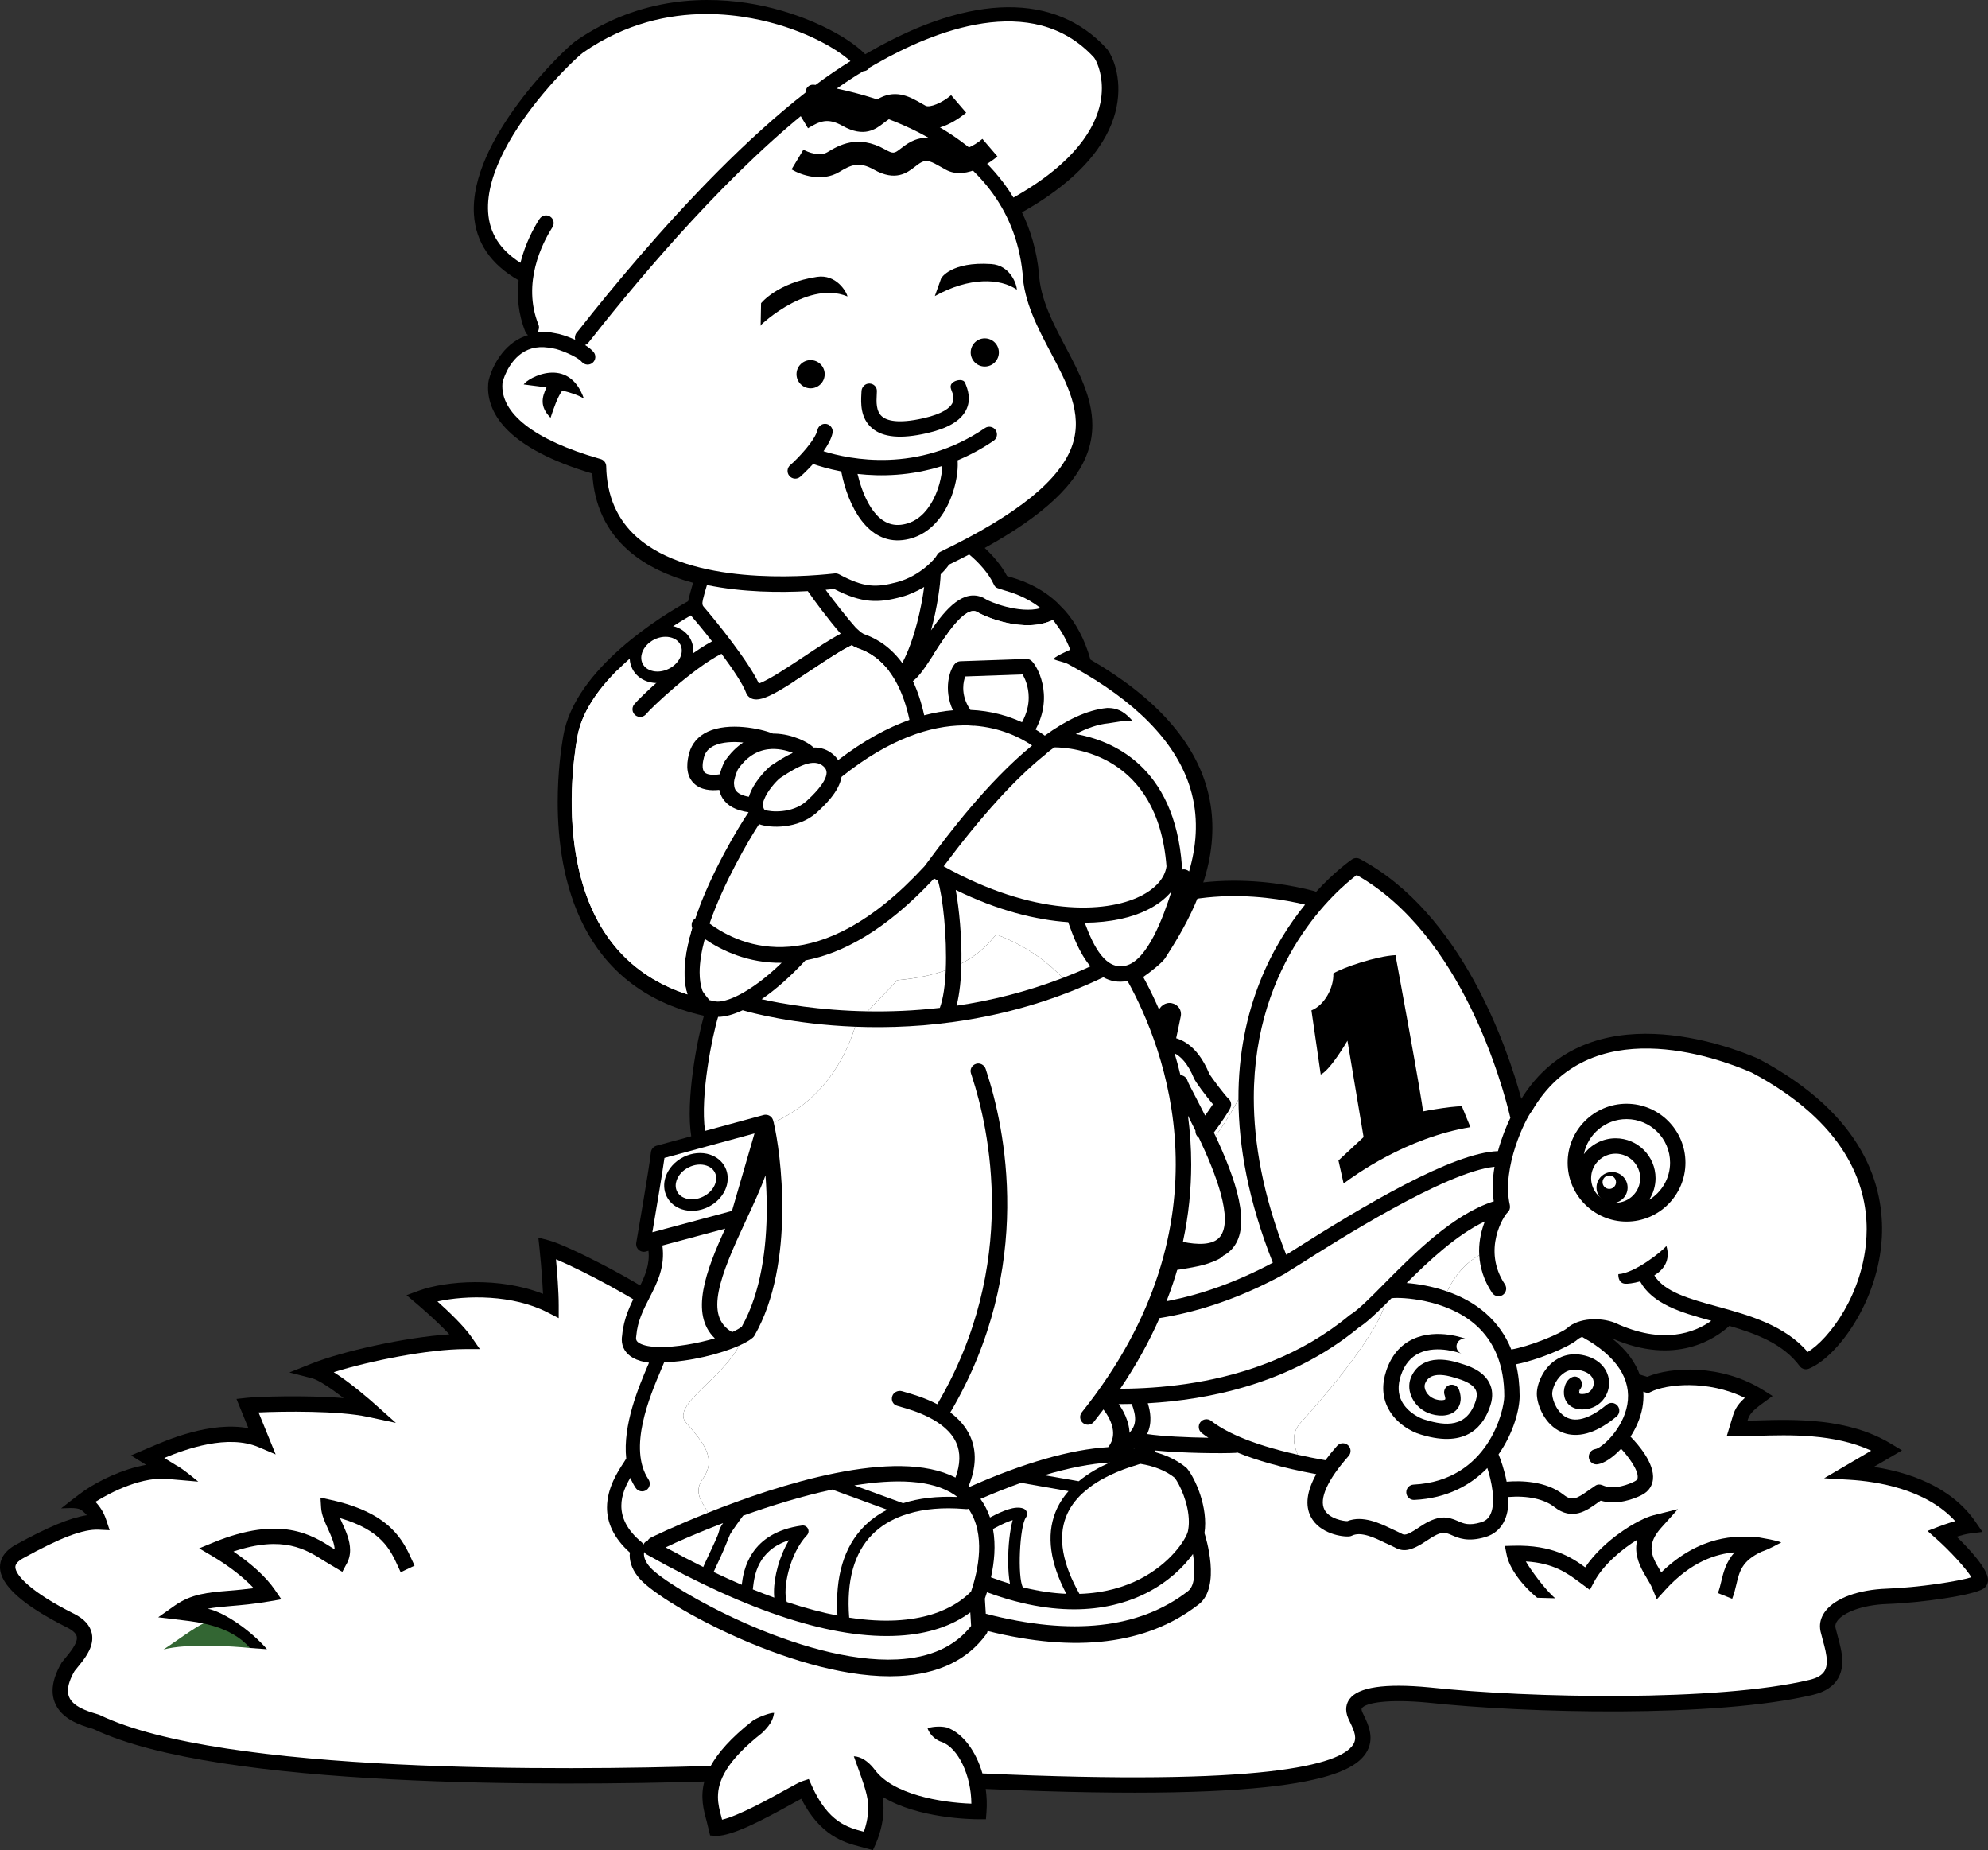 <?xml version="1.0" encoding="UTF-8" standalone="no"?>
<!-- Created with Inkscape (http://www.inkscape.org/) -->
<svg xmlns:inkscape="http://www.inkscape.org/namespaces/inkscape" xmlns:rdf="http://www.w3.org/1999/02/22-rdf-syntax-ns#" xmlns="http://www.w3.org/2000/svg" xmlns:cc="http://creativecommons.org/ns#" xmlns:dc="http://purl.org/dc/elements/1.1/" xmlns:sodipodi="http://sodipodi.sourceforge.net/DTD/sodipodi-0.dtd" xmlns:svg="http://www.w3.org/2000/svg" xmlns:ns1="http://sozi.baierouge.fr" xmlns:xlink="http://www.w3.org/1999/xlink" id="svg2" sodipodi:docname="FunDraw_dot_com_Boy_and_Turtle_outline.svg" xml:space="preserve" inkscape:export-filename="C:\joanna\Gfx\drawings_vector\admin\thumbs\FunDraw_dot_com_Boy_and_Turtle.png" sodipodi:version="0.32" inkscape:export-xdpi="37.401787" version="1.0" inkscape:output_extension="org.inkscape.output.svg.inkscape" inkscape:export-ydpi="37.401787" inkscape:version="0.46dev+devel" viewBox="0 0 517.355 481.389"><rect x="0" y="0" width="517.355" height="481.389" fill="#333333" stroke="none"/><sodipodi:namedview id="base" bordercolor="#666666" inkscape:pageshadow="2" guidetolerance="10.0" pagecolor="#ffffff" gridtolerance="10.0" inkscape:zoom="0.89740313" objecttolerance="10.0" borderopacity="1.0" inkscape:current-layer="svg2" inkscape:cx="249.48906" inkscape:cy="249.92589" inkscape:window-y="-4" inkscape:window-x="-4" inkscape:window-height="744" showgrid="false" inkscape:pageopacity="0.0" inkscape:window-width="1280"/>
		<path id="path9" d="m509.2 399.83c1.2-0.37 2.48-0.71 3.44-0.83l3.28-0.41-1.88-2.72c-6.48-9.32-17.71-12.87-26.4-14.2 2.2-1.29 7.33-4.3 7.33-4.3l-2.88-1.73c-11.16-6.76-24.95-6.36-35.02-6.06 0 0-1.16 0.02-2.3 0.04 0.5-1.59 1.05-2.4 4.14-4.66l2.38-1.74-2.5-1.57c-10.8-6.75-23.93-6.06-30.14-3.42-1.06-0.33-12.5-3.89-16.68-5.19 0.03-0.04 0.08-0.09 0.11-0.13 1.18-1.46 2.2-2.73 5.95-4.81l5.32-2.96-6.04-0.78c-8.78-1.12-22.94-2.53-30.19-1.17 1.06-3.45 4.2-7.26 7.28-10.02 0.74-0.64 2.82-3.88 2.76-5.04-0.52 0.23-3.03 0.14-5.3 1.95-6.4 4.8-18.74 7.6-27.74 9.65-4.09 0.93-6.81 1.57-8.62 2.2-3.22-7.4-12.28-10.17-16.88-11.53l-6.66-2 3.48 4.79c1.64 2.25 2.26 4.32 2.26 6.23 0 2.16-0.82 4.08-1.88 5.78-7.44-7.68-19.8-15.83-26.37-17.15l-1.88-0.37-0.45 1.86c-1.92 7.85-4.77 13.05-8.48 15.55-5.01-17.02-11.58-21.39-15.99-24.31l-3.3-2.2-0.85 2.47c-3.46 10.38-10.81 19.07-14.68 22.49-0.06-1.48-0.1-3.19-0.1-5.04 0-8.21 0.76-18.86 3.28-20.94 0.14-0.13 3.32-3.18 5.46-3.88-0.78-0.19-4.67-0.23-7.36 0.44-9.31 3.09-25.62 15.42-31.7 22.59-5.32-10.79-11.02-13.79-18.29-16.56-0.53-0.2-5.67-1.42-5.98-1.45 0.3 0.23 3.06 2.73 3.83 4.71 0.4 0.71 0.65 1.56 0.65 2.91 0 2.88-0.81 7.01-1.23 9.17-0.02 0.07-0.03 0.13-0.04 0.21-12.98-15.44-28.05-19.68-34.61-19.68h-2.62l0.69 2.52c0.95 3.46 1.32 6.33 1.32 8.72 0 6.57-2.82 9.55-4.53 11.12-7.47-5.5-24.92-14.36-29.68-15.63l-2.81-0.75 0.31 2.9c0.01 0.07 0.68 6.44 0.91 11.75-11.32-4.49-25.3-3.38-32.28-0.85l-3.25 1.19 2.65 2.23c0.06 0.05 4.98 4.21 8.49 7.96-11.65 0.78-27.914 4.44-35.944 7.65l-5.664 2.26 5.905 1.53c1.764 0.46 5.061 2.72 8.199 5.15-9.868-0.82-22.523-0.38-25.253-0.07l-2.629 0.29s2.073 5.09 3.104 7.61c-9.91-1.83-21.146 3.04-25.739 5.03l-4.818 2.05 3.275 2.05s0.536 0.33 0.66 0.41c-6.269 1.09-12.423 4.24-15.862 6.56-1.552 1.04-6.252 4.76-6.252 4.76 0.828 0.03 4.118-0.42 5.307 0.47 0.492 0.42 1.004 0.82 1.371 1.31-4.418 0.69-10.096 3.06-18.494 7.69-3.367 1.86-4.096 4.15-4.096 5.79 0 0.04 0.001 0.08 0.001 0.11 0.094 4.62 5.98 9.88 17.498 15.64 1.016 0.51 2.271 1.33 2.486 2.34 0.025 0.12 0.037 0.25 0.037 0.38 0 1.56-1.779 3.71-2.986 5.17l-0.984 1.21-0.052 0.1c-1.538 2.64-2.31 5.06-2.31 7.24 0 1.07 0.187 2.08 0.559 3.03 1.728 4.4 6.731 5.92 9.42 6.73 0 0 0.648 0.21 0.72 0.23 32.517 15.51 120.78 14.75 158.91 13.62-1.09 4.08-0.2 7.4 0.57 10.21l0.93 3.83 1.59 0.12c4.29 0 12.15-4.16 19.83-8.41 0.78-0.43 1.6-0.89 2.3-1.26 4.94 9.66 11.13 11.38 15.33 12.47l3.31 0.91 0.74-1.6c1.52-3.58 2.03-6.72 2.03-9.4 0-1.02-0.08-1.97-0.2-2.86 9.16 5.61 23.12 5.82 25 5.82h1.85l0.14-1.85c0.16-2.04 0.08-4.07-0.2-6.04 80.73 3.6 95.16-3.56 98.94-9.3 2.44-3.7 0.6-7.5-0.5-9.77l-0.41-0.87c-0.35-0.77-0.18-1-0.12-1.09 0.99-1.38 6.77-2.41 17.11-1.43 25.46 2.76 74.98 4.02 100.32-2.04 3.06-0.74 5.23-2.15 6.44-4.2 0.83-1.41 1.13-2.94 1.13-4.49 0-2.25-0.64-4.54-1.19-6.55l-0.55-2.13c-0.03-0.13-0.06-0.29-0.06-0.46 0-0.41 0.13-0.92 0.61-1.54 1.51-1.94 6.08-4 12.89-4.25 8.87-0.31 22.44-2.26 25.04-4 0.7-0.46 1.12-1.2 1.18-2.06 0.01-0.06 0.01-0.12 0.01-0.17 0-2.91-4.99-8.2-8.16-11.28z"/><path id="path11" style="fill:#ffffff" d="m241.39 449.68c0.67 2 2.53 3.22 3.67 3.55 4.32 1.53 7.69 8.75 7.73 16.06-7.88-0.28-20.34-2.35-25.12-8.8-2.56-3.36-4.78-3.48-5.47-3.53l0.32 0.89c2.6 7.17 3.42 9.5 3.42 12.54 0 1.81-0.32 3.87-1.12 6.21-4.16-1.08-9.32-2.44-13.6-12.06l-0.74-1.66-1.72 0.57c-0.69 0.23-1.87 0.88-4.48 2.32-4.09 2.27-12.07 6.68-16.37 7.69-0.08-0.32-0.19-0.78-0.19-0.78-0.42-1.56-0.88-3.24-0.88-5.15 0-4.13 2.15-9.31 11.45-16.61 2.84-2.69 2.93-4.19 3.17-5.25-0.96-0.11-4.43 1.2-5.64 2.1-5.65 4.44-8.98 8.3-10.86 11.69l-0.33 0.02c-37.06 1.14-126.71 2.16-158.7-13.27l-0.134-0.06-0.967-0.3c-2.041-0.62-5.839-1.77-6.858-4.37-0.188-0.48-0.282-1.01-0.282-1.59 0-1.42 0.584-3.14 1.723-5.11 0.162-0.2 0.703-0.87 0.703-0.87 1.681-2.03 3.908-4.72 3.908-7.71 0-0.4-0.039-0.8-0.125-1.21-0.437-2.07-1.988-3.79-4.611-5.1-11.216-5.61-15.245-10.04-15.287-12.14v-0.03c0-0.77 0.683-1.55 2.027-2.29 9.748-5.38 15.613-7.59 19.612-7.42l2.904 0.13-0.919-2.76c-0.599-1.8-1.537-3.31-2.786-4.62 3.953-2.48 12.478-6.9 19.58-5.88 0.135 0.02 6.839 0.58 7.171 0.62 0 0-4.315-3.62-5.818-4.29 0 0-1.517-0.94-3.028-1.87 5.823-2.41 16.565-6.2 24.537-2.82l4.462 1.9s-3.381-8.3-4.45-10.92c6.311-0.3 20.824-0.48 28.35 1.14l7.388 1.58-5.636-5.03c-0.768-0.69-5.947-5.26-10.539-8.17 9.575-3 24.845-6 34.205-6h3.82l-2.17-3.14c-2.01-2.9-6.09-6.77-8.87-9.26 7.52-1.66 19.64-1.8 28.64 2.84l2.92 1.5v-3.28c0-3.69-0.41-8.77-0.71-12.03 7.02 2.93 21.79 10.76 26.76 14.9l1.36 1.13 1.48-1.41 0.6-0.57c1.91-1.72 6.23-5.59 6.23-14.43 0-2.06-0.24-4.4-0.8-7.04 8 1.14 21.31 7.29 31.79 21.63l3.48-1.92 0.07 0.29v-0.09c0-0.6 0.36-2.42 0.64-3.88 0.72-3.63 1.3-6.99 1.3-9.77 0-0.36-0.03-0.69-0.05-1.03 4.76 2.2 9.31 5.74 13.67 16l1.9 4.47 1.8-4.51c1.45-3.62 16.15-15.78 26.54-21.3-1.38 4.86-1.75 11.54-1.75 17.08 0 5.56 0.35 9.93 0.36 10.04l0.2 1.78h1.79c3.33 0 14.22-11.43 19.33-24.26 4.08 2.76 9.73 7.48 14.07 23.77l0.58 2.18 2.17-0.87c5.52-2.2 9.62-8.05 12.23-17.32 6.66 2.28 18.25 10.4 24.11 17.14l1.6 1.84 1.49-1.92c2.7-3.48 4.05-6.9 4.05-10.26 0-1.33-0.24-2.65-0.67-3.96 4.61 1.61 10.18 4.36 11.42 9.77l0.77 3.31s2.42-2.18 2.54-2.29c0.83-0.61 5.31-1.62 9.26-2.52 6.08-1.38 13.61-3.11 20.1-5.61-1.38 2.32-2.4 4.87-2.4 7.45 0 0.23 0.01 0.46 0.02 0.69l0.24 3.42 2.86-1.9c1.82-1.2 10.57-1.6 25.64 0.04-1.12 0.97-1.82 1.84-2.51 2.68-0.57 0.71-1.11 1.38-1.94 2.16l-2.5 2.34 24.38 7.6 0.72-0.36c3.98-1.99 14.73-3.22 24.46 1.57-2.26 2.02-2.76 3.39-3.4 5.63l-1.32 4.35 2.7-0.01 5.13-0.1c8.63-0.26 20.14-0.59 29.77 3.86-2.86 1.67-12.25 7.18-12.25 7.18l6.57 0.39c7.26 0.43 19.94 2.44 27.54 10.76-2.11 0.61-4.02 1.33-4.14 1.38l-3.07 1.18 2.45 2.18c3.37 3 7.72 7.71 8.97 9.87-3.3 1.04-13.65 2.67-22.04 2.97-7.34 0.27-13.29 2.43-15.91 5.79-0.96 1.23-1.45 2.59-1.45 3.99 0 0.43 0.05 0.87 0.14 1.31l0.61 2.36c0.48 1.73 1.03 3.73 1.03 5.47 0 0.92-0.15 1.77-0.56 2.46-0.65 1.1-1.93 1.87-3.92 2.34-23.8 5.7-72.78 4.8-98.99 1.96-11.53-1.1-18.51-0.06-20.76 3.08-0.72 0.99-1.34 2.69-0.28 5.06l0.46 0.97c1.14 2.35 1.86 4.15 0.76 5.82-3.47 5.26-23.06 10.8-96.45 7.46-1.68-5.8-5.09-10.48-9.27-11.96-1.92-0.47-4.26-0.11-5.01 0.22z"/><path id="path13" style="fill:#336633" d="m65.04 428.78c-4.146-0.43-16.312-1.27-22.479 0.4 4.333-2.83 10-7.33 12.833-7.67 0 0 9.5 4.01 10 5.67 0.501 1.66-0.354 1.6-0.354 1.6z"/><path id="path15" d="m83.564 392.31c0.114 1.82 0.938 3.63 1.81 5.54 0.969 2.13 1.666 3.83 1.715 5.27-0.132-0.08-0.456-0.28-0.456-0.28-5.419-3.46-13.606-8.68-31.081-1.51l-3.721 1.53 3.462 2.04c4.308 2.55 8.106 5.52 10.74 8.33-2.399 0.31-4.545 0.5-6.491 0.66-5.455 0.45-9.764 0.81-14.138 3.91l-4.228 2.99 6.352 0.77c4.082 0.48 12.576 1.46 17.512 7.22l4.438 0.32c-3.932-4.59-10.807-9.53-15.407-10.54 1.72-0.31 3.58-0.5 5.803-0.68 2.916-0.25 6.222-0.52 10.28-1.23l3.072-0.53-1.768-2.57c-2.221-3.23-6.049-6.71-10.703-9.87 12.934-4.31 18.885-0.56 23.727 2.53l4.605 2.76 0.93-1.75c0.788-1.28 1.092-2.6 1.092-3.91 0-2.51-1.125-4.99-2.095-7.11-0.187-0.41-0.368-0.82-0.538-1.21 10.783 3.13 13.114 8.2 15.164 12.72l0.63 1.37 3.61-1.72-0.6-1.31c-2.38-5.23-5.62-12.39-21.293-15.82l-2.588-0.57 0.165 2.65z"/><path id="path17" style="fill:#ffffff" d="m400.78 415.58c-0.74 0.14-12.08-0.43-16.41-2.59 3.43-2.06 4.72-3.35 10.61-4.45l5.8 6.9"/><path id="path19" d="m458.41 403.74c-5.1 2.38-5.74 5.11-6.56 8.57-0.28 1.19-0.57 2.42-1.07 3.67l-3.72-1.48c0.39-0.97 0.64-2.01 0.9-3.11 0.55-2.32 1.21-5.01 3.44-7.49-4.64 0.38-11.23 2.28-18.11 9.87l-2.12 2.35-1.21-2.93c-0.31-0.76-0.82-1.62-1.37-2.53-1.22-2.04-2.79-4.68-2.79-7.84 0-0.71 0.11-1.45 0.3-2.22-4.08 2.51-8.89 6.55-11.27 11.02l-1.09 2.06-2.7-2.01c-3.17-2.36-6.76-4.98-13.96-5.41 1.07 1.9 5.01 7.42 7.65 9.59l-4.69-0.13c-4.15-3.42-7.27-7.79-7.94-11.15l-0.47-2.33 2.39-0.06c9.84-0.23 14.89 2.96 18.51 5.62 4.82-7.17 13.82-12.56 17.8-13.56l6.33-1.58-4.36 4.86c-1.83 2.04-2.5 3.76-2.5 5.35 0 2.01 1.07 3.8 2.23 5.74 0.1 0.17 0.19 0.34 0.29 0.51 10.24-9.94 20.04-9.45 23.87-9.22l1.15 0.04c1.72 0.34 5.06 0.82 6.22 1.41-1.16 0.5-2.48 1.45-5.15 2.39z"/>
		<path id="path24" d="m457.66 275.5c-0.05-0.03-0.1-0.05-0.15-0.07-7.31-3.18-44.23-17.42-61.6 10.47-3.65-13.36-15.47-48.26-42-62.4-0.66-0.35-1.45-0.31-2.07 0.11-0.55 0.38-4.51 3.15-9.35 8.45-0.16-0.1-0.33-0.18-0.52-0.23-10.46-2.73-37.11-7.25-58.73 9.56-16.8 13.06-26.12 35.64-27.76 67.2-7.88 1.06-18.89-2.27-29.55-5.5-16.03-4.85-32.6-9.87-37.32 1.93-0.03 0.08-0.07 0.21-0.09 0.3l-0.14 0.51c-2.63 10-0.34 19.69 6.69 28.76-7.15 2.03-12.58 6.45-14.01 8.26-1.61 1.35-2.11 2.59-2.11 3.58 0 0.4 0.07 0.75 0.18 1.05 1.17 3.34 8.03 4.04 13.59 4.04 7.64 0.4 23.15 5.64 36.85 10.27 10.62 3.59 19.15 6.47 23.31 6.92 1.92 3.45 4.65 6.19 6.17 7.72-0.56 2.77-0.62 5.85 0.87 8.02 1.11 1.61 3.45 3.27 8.3 2 4.15-1.08 6.11 0.07 7.54 0.91 0 0 0.8 0.44 0.81 0.44 2.05 1.21 6.29 0.28 8.43-0.31 1.89 1.28 5.29 2.38 8.31 2.27 3.39-0.13 6.03-1.77 7.45-4.6 1.52-3.04 0.94-5.69-0.22-7.77 7.09 0.72 17.84 0.81 21.04 0.62 0.16-0.01 0.3-0.04 0.44-0.08 4.84 1.97 11.47 3.96 20.52 5.63-2.46 4.4-2.95 8.11-1.42 11.08 2.3 4.44 8.27 5.31 10.07 5.11 0.23-0.02 0.46-0.09 0.67-0.2 2.35-1.17 6.16 0.69 8.44 1.81l1.71 0.78 0.72 0.36c2.29 1.29 4.2 1.34 8.86-1.83 3.54-2.41 4.48-2 6.19-1.25 1.77 0.78 4.2 1.85 8.75 0.51 2.35-0.69 4.11-2.24 5.09-4.49 0.78-1.79 1.01-3.86 0.94-5.94 4.97-0.4 9.31 0.54 11.92 2.59 4.66 3.66 8.42 0.97 11.16-1 0 0 0.47-0.32 0.92-0.64 4.28 1.28 8.73-0.49 10.55-1.39 2.24-1.08 2.9-2.83 3.05-4.11 0.48-4.23-3.93-9.22-5.84-11.16 1.45-2.23 2.61-4.84 3.11-7.61 0.87-4.9-0.03-11.64-7.92-17.96 16.58 7.28 26.99 0.03 30.54-3.24 7.14 2.08 14.03 4.7 18.31 10.48 0.54 0.73 1.52 1 2.36 0.66 7.37-3.01 18.16-17.48 19.01-34.21 0.66-13.06-4.37-31.7-32.07-46.41z"/><path id="path26" style="fill:#ffffff" d="m353.07 227.67c27.5 15.52 38.09 55.16 39.95 63.05 0.01 0.04 0.03 0.08 0.04 0.12-1.1 2.29-2.32 5.31-3.23 8.67-11.83 0.4-34.83 14.08-53.77 26.12l-1.34 0.84c-6.07-15.51-8.43-29.09-8.43-40.81 0-35.71 21.75-54.2 26.78-57.99z"/><path id="path28" style="fill:#336633" d="m192.82 347.52c-3.97 0-8.1-0.57-9.57-1.26 0.12-0.13 0.23-0.24 0.47-0.44 0.15-0.11 0.34-0.34 0.44-0.5 0.67-0.96 6.32-5.79 13.81-7.32 5.25 5.7 12.41 11.12 21.45 16.18-10.44-3.4-20.53-6.34-26.6-6.66z"/><path id="path30" style="fill:#336633" d="m230.85 358c-2.21-0.75-4.46-1.51-6.73-2.26 5.36 1.41 15.43 3.8 26.61 5.81 0.03 0.95 0.16 1.89 0.38 2.79-4.42-0.99-12.15-3.6-20.26-6.34z"/><path id="path32" style="fill:#ffffff" d="m221.78 350.92c-14.46-8.04-30.44-20.66-30.44-37.18 0-2.22 0.29-4.52 0.91-6.89 0 0 0.06-0.22 0.11-0.41 3.41-8.29 17.5-4.03 32.41 0.48 10.77 3.26 21.87 6.61 30.54 5.7-0.06 2.1-0.1 4.24-0.1 6.43v0.67c-0.97 1.8-2.45 5.93-2.45 9.72 0 0.78 0.06 1.56 0.21 2.28 0.43 2.2 1.57 3.86 3.28 4.8 5.72 3.14 36.37 17.69 77.92-5 0.05-0.02 4.03-2.52 4.03-2.52 9.64-6.12 37.96-24.12 50.73-25.42-0.3 1.81-0.49 3.66-0.49 5.5 0 1.18 0.12 2.34 0.29 3.49-10.57 3.34-20.81 13.66-28.39 21.31-3.67 3.72-6.85 6.92-8.91 8.17-0.09 0.05-0.17 0.11-0.24 0.17-25.21 20.9-58.31 19.38-69.19 18.89l-2.23-0.1c-22.49-0.74-54.42-8.87-57.99-10.09z"/><path id="path34" style="fill:#ffffff" d="m423.49 365.48c-1.14 6.4-6.67 11.3-8.33 11.56-1.1 0.17-1.84 1.2-1.67 2.29s1.2 1.83 2.29 1.66c1.7-0.27 3.98-1.77 6.09-4.04 1.7 1.8 4.55 5.51 4.31 7.54-0.03 0.29-0.13 0.64-0.83 0.97-1.18 0.59-5.19 2.37-8.32 0.98-0.64-0.28-1.31-0.26-1.88 0.13l-1.84 1.27c-3.01 2.15-4.25 2.76-6.36 1.1-4.67-3.67-11.29-3.72-14.86-3.42-0.61-3.22-1.65-5.99-2.11-7.11 3.96-5.63 5.49-11.83 5.49-15.15 0-2.96-0.32-5.73-0.94-8.29 5.42-1.03 13.74-4.44 16.02-6.46 0.31-0.27 0.72-0.49 1.19-0.68 0.08 0.07 0.16 0.13 0.26 0.18 8.68 4.84 12.66 10.88 11.49 17.47z"/><g id="g36" style="fill:#ffffff">
					<path id="path38" style="fill:#ffffff" d="m277.39 303.74c3.18 8.97 16.93-0.82 22.16-4.44 9.09 10.73 18.4-5.45 22.74-13.23-0.11-23.9 9.15-40.62 17.34-50.7-10.66-2.57-34.56-5.88-53.93 9.18-16.03 12.46-24.85 34.41-26.28 65.31 0.07 0.33 0.05 0.65-0.04 0.95-0.06 1.37-0.09 2.77-0.12 4.18 7.38 4.26 16.15-7.91 18.13-11.25z"/>
					<path id="path40" style="fill:#ffffff" d="m259.13 320.78c4.22 3.7 16.44 8.7 53.09 4.83 2.32-0.08 10.96 0.03 2.31 3.09-8.09 2.87-43.97 5.39-56.98 3.78 0.21 0.27 0.44 0.43 0.63 0.53 5.36 2.95 33.88 16.44 73.06-4.47-6.38-16.1-8.89-30.22-8.94-42.47-4.35 7.78-13.66 23.96-22.75 13.23-5.23 3.61-18.98 13.4-22.16 4.43-1.98 3.35-10.75 15.52-18.13 11.26-0.03 1.73-0.05 3.48-0.04 5.26 0 0.17-0.04 0.35-0.09 0.53z"/>
				</g><g id="g42" style="fill:#ffffff">
					<path id="path44" style="fill:#ffffff" d="m264.93 371.48c-0.03 0.33-0.13 0.65-0.33 0.94-0.82 1.2-2.89 7.62-1.37 9.77 0.7 1 2.55 0.76 3.98 0.39 5.75-1.5 8.89 0.34 10.57 1.32l0.58 0.33c0.02 0.01 0.1 0.07 0.17 0.12 0.62 0.18 3.22 0 6.33-0.99 0.81-0.26 1.81 0.2 2.32 0.88l-0.16-0.22c0.66 0.61 4.21 2.16 7.07 1.64 1.44-0.26 2.45-1.01 3.09-2.29 1.27-2.54-0.23-4.64-2.04-6.43-0.11 0.08-0.2 0.16-0.31 0.24-0.92 0.61-2.17 0.36-2.78-0.56-0.37-0.56-0.42-1.25-0.19-1.84-8.94-4.25-21.87-3.84-26.93-3.3z"/>
					<path id="path46" style="fill:#ffffff" d="m368.06 390.26c-1.1 0.06-2.04-0.79-2.09-1.9-0.06-1.1 0.79-2.04 1.9-2.09 19.49-0.97 23.6-19.41 23.6-23.01 0-7.92-2.49-14.14-7.41-18.5-7.77-6.9-19.72-7.24-21.6-7.01-0.11 0.01-0.21 0.01-0.32 0.01-0.61 0.61-1.2 1.19-1.77 1.76-2.69 9.1-18.62 27.15-21.83 30.57-2.55 2.73-1.94 5.79-0.81 8.41 2.21 0.5 4.58 0.98 7.19 1.43 0.89-1.21 1.9-2.45 3.05-3.74 0.74-0.83 2-0.9 2.83-0.17 0.82 0.73 0.9 2 0.16 2.82-5.49 6.19-7.73 11.14-6.29 13.95 1.22 2.38 4.99 3.01 5.96 2.99 3.99-1.6 8.61 0.61 11.43 1.98l1.36 0.63 1.28 0.62c0.7 0.4 1.21 0.69 4.64-1.65 4.98-3.39 7.4-2.77 10.06-1.6 1.53 0.68 2.85 1.26 6 0.33 1.23-0.35 2.04-1.07 2.55-2.25 1.38-3.17 0.16-8.64-0.89-11.88-4.27 4.41-10.42 7.88-19 8.3z"/>
					<path id="path48" style="fill:#ffffff" d="m292.61 373.85c3.71-2.47 3.01-5.51 1.97-8.42l-0.04-0.14c-5.41 0.14-9.83-0.05-12.72-0.19 0 0-2.16-0.09-2.17-0.09-7.68-0.25-16.45-1.35-24.86-2.76 0.47 3.87 3.34 7.43 5.59 9.81 0.39-0.96 0.76-1.68 0.96-1.96 0.64-0.89 1.86-1.09 2.76-0.46 0.61 0.43 0.9 1.14 0.83 1.84 5.06-0.54 17.99-0.95 26.93 3.3 0.14-0.37 0.4-0.7 0.75-0.93z"/>
					<path id="path50" style="fill:#ffffff" d="m338.54 370.09c3.22-3.42 19.14-21.47 21.83-30.57-2.64 2.63-4.87 4.69-6.71 5.85-17.93 14.82-39.46 18.85-54.96 19.74 0.62 1.94 1.27 5.01-0.18 8.01 3.89 0.6 10.61 0.89 15.96 0.97-0.66-0.43-1.24-0.85-1.75-1.25-0.87-0.68-1.02-1.94-0.34-2.81s1.94-1.02 2.81-0.34c3.24 2.54 9.72 5.96 22.53 8.81-1.13-2.62-1.74-5.68 0.81-8.41z"/>
				</g><g id="g52" style="fill:#ffffff">
					<path id="path54" style="fill:#ffffff" d="m455.84 279.06c-9.72-4.21-42.2-15.77-57.14 9.96-0.06 0.09-0.13 0.19-0.2 0.27-1.29 1.57-7.84 14.35-5.58 24.28v0.05c0.03 0.14 0.04 0.29 0.04 0.43 0 0.05-0.01 0.1-0.01 0.14-0.01 0.13-0.03 0.25-0.07 0.37-0.01 0.04-0.02 0.08-0.03 0.11-0.05 0.15-0.12 0.29-0.21 0.43-0.02 0.02-0.04 0.05-0.06 0.08-0.08 0.11-0.16 0.2-0.26 0.3-0.02 0.01-0.03 0.04-0.05 0.05-0.85 0.73-6.64 9.63-0.64 18.63 0.61 0.91 0.37 2.16-0.55 2.77s-2.16 0.36-2.78-0.56c-2.22-3.33-3.16-6.69-3.34-9.79-2.39 1.39-5.73 3.91-8.34 9.44 3.45 1.2 7 3.01 10.05 5.7 2.95 2.61 5.17 5.75 6.63 9.4 4.61-0.75 12.95-4.15 14.59-5.6 3-2.67 8.61-2.79 12.29-1.37 0.05 0.01 0.09 0.03 0.13 0.05 12.41 5.77 20.67 2.57 25.04-0.54-7.9-2.17-15.28-4.34-18.53-10.25-1.75 0.49-3.29 0.65-3.91 0.6-1.96-0.17-1.75-2.49-1.75-2.49 4.27-0.23 11.47-5.99 12.5-7.35 1.13 3.74-0.68 6.16-3.14 7.67 2.67 4.34 9.13 6.11 16.53 8.14 8.21 2.26 17.4 4.85 23.39 11.79 5.56-3.36 14.54-15.16 15.29-30.07 0.03-0.62 0.05-1.26 0.05-1.9 0-11.75-5.5-27.73-29.94-40.74z"/>
					<path id="path56" style="fill:#ffffff" d="m384.96 326.58c-0.02-0.37-0.04-0.74-0.04-1.1 0-2.91 0.65-5.55 1.5-7.69-7.24 3.43-14.43 10.11-20.36 16.03 2.79 0.21 6.61 0.81 10.56 2.2 2.61-5.53 5.95-8.05 8.34-9.44z"/>
				</g><path id="path58" style="fill:#000000" d="m370 373.32c11.7 3.52 16.19-2.29 17.9-7.78 0.67-2.16 0.55-4.12-0.37-5.84-1.7-3.21-5.59-4.39-7.26-4.89l-0.33-0.11c-9.14-2.94-12.01 1.73-12.82 3.87-1.28 3.39 0.8 7.54 4.53 9.06 2.29 0.93 5.41 1.09 7.21-0.63 0.77-0.73 1.89-2.4 0.84-5.39-0.37-1.04-1.51-1.59-2.56-1.22-0.82 0.29-1.33 1.06-1.33 1.88 0 0.22 0.04 0.45 0.11 0.67 0.17 0.47 0.21 0.77 0.21 0.95 0 0.15-0.03 0.21-0.03 0.21-0.2 0.23-1.52 0.4-2.94-0.18-1.72-0.7-2.81-2.58-2.3-3.94 0.9-2.36 3.54-2.86 7.85-1.47l0.41 0.12c1.18 0.36 3.96 1.2 4.88 2.95 0.4 0.75 0.43 1.66 0.08 2.77-2.27 7.31-8.1 6.58-12.92 5.13l-0.45-0.13c-1.12-0.32-4.35-1.79-5.9-4.72-1.01-1.93-1.1-4.19-0.26-6.73 0.97-2.88 2.55-4.8 4.84-5.86 4.76-2.21 10.84 0.11 10.9 0.14-1.02-0.41-1.52-1.58-1.11-2.6 0.41-1.03 1.57-1.53 2.6-1.12-0.31-0.12-7.69-3.01-14.07-0.05-3.3 1.53-5.64 4.3-6.95 8.23-1.2 3.61-1.03 6.92 0.52 9.85 2.11 4.02 6.23 6.11 8.33 6.71l0.39 0.12z"/><path id="path60" style="fill:#000000" d="m420.94 365.74c-0.7-0.84-1.96-0.96-2.81-0.25-2.83 2.35-6.89 4.87-10.16 3.45-2.57-1.11-3.92-4.34-4.03-6.17-0.06-0.97 0.67-3.59 2.63-5.21 1.37-1.14 2.97-1.46 4.89-0.98 2.17 0.54 3.37 1.78 3.3 3.38-0.06 1.17-0.89 2.47-2.37 2.7-0.9 0.14-1.31-0.01-1.35-0.08-0.12-0.18-0.06-0.69 0.06-0.87l-0.41 0.29c0.83-0.58 1.3-1.8 0.81-2.7-0.48-0.9-1.36-1.39-2.3-1.02-1.86 0.75-2.57 3.37-2.06 5.27 0.51 1.84 2.31 3.62 5.86 3.07 3.18-0.5 5.6-3.22 5.75-6.48 0.12-2.67-1.46-6.22-6.32-7.44-3.98-1-6.77 0.42-8.42 1.78-2.83 2.35-4.2 6.14-4.06 8.53 0.15 2.7 2.04 7.7 6.43 9.6 2.84 1.23 7.62 1.52 14.31-4.05 0.85-0.71 0.96-1.97 0.25-2.82z"/><path id="path62" d="m363.16 248.52s7.16 38.75 7.16 40.75c-2.41 0.25 7.66-1.57 10.12-1.41l2.22 5.41c-16.75 2.75-30.34 12.67-33 14.67l-1.34-6 6.54-6.08-4.2-25.09s-4.29 7.48-6.95 8.81l-2.42-16.69c3.34-1.33 5.87-5.87 5.7-9.62 2.42-1.5 11.17-4.5 16.17-4.75z"/><path id="path64" d="m278.33 325.53c1.62-0.37 2.62-1.98 2.25-3.6-3.75-16.24 5.22-52.26 6.53-55.54 0.61-1.54-0.13-3.29-1.67-3.9-1.54-0.62-3.29 0.13-3.9 1.67-1.5 3.76-10.99 40.97-6.81 59.12 0.38 1.62 1.99 2.62 3.6 2.25z"/><path id="path66" d="m302.72 326.08c1.55-0.59 2.33-2.32 1.74-3.87-6.16-16.25 0.17-45.42 2.25-55l0.57-2.77c0.34-1.63-0.72-3.1-2.35-3.43-1.62-0.34-3.23 0.82-3.57 2.44l-0.52 2.48c-2.17 10.02-8.78 40.5-1.99 58.41 0.59 1.55 2.32 2.33 3.87 1.74z"/><path id="path68" d="m423.29 287.18c-8.45 0-15.33 6.87-15.33 15.33 0 8.45 6.88 15.33 15.33 15.33s15.33-6.88 15.33-15.33c0-8.46-6.88-15.33-15.33-15.33z"/><path id="path70" style="fill:#ffffff" d="m420.45 312.94c-3.52 0-6.38-2.86-6.38-6.39 0-3.52 2.86-6.38 6.38-6.38s6.39 2.86 6.39 6.38c0 3.53-2.87 6.39-6.39 6.39z"/><path id="path72" style="fill:#ffffff" d="m429.17 312.18c1.05-1.62 1.67-3.55 1.67-5.63 0-5.72-4.66-10.38-10.39-10.38-3.38 0-6.38 1.63-8.27 4.14 1.02-5.2 5.61-9.13 11.11-9.13 6.25 0 11.33 5.08 11.33 11.33 0 4.09-2.19 7.68-5.45 9.67z"/><circle id="circle74" sodipodi:rx="4.046" sodipodi:ry="4.046" cy="308.99" sodipodi:cy="308.98901" cx="419.52" r="4.046" sodipodi:cx="419.52301"/><circle id="circle76" sodipodi:rx="1.752" sodipodi:ry="1.752" style="fill:#ffffff" cx="418.8" sodipodi:cy="307.591" cy="307.59" sodipodi:cx="418.80399" r="1.752"/>
		<path id="path81" d="m275.04 156.71c-4.85-4.46-10.05-5.98-12.46-6.68 0 0-0.26-0.08-0.52-0.17-1.44-2.74-3.68-5.32-5.8-7.28 15.42-8.53 24.1-16.7 26.95-25.36 0.74-2.25 1.06-4.46 1.06-6.62 0-7.16-3.53-13.846-6.98-20.359-3.24-6.145-6.6-12.499-6.91-19.134-0.61-5.977-2.18-11.233-4.43-15.857 17.75-9.966 23.2-20.337 24.62-27.353 1.6-7.886-1.23-13.584-2.46-15.115-0.02-0.034-0.05-0.066-0.08-0.099-13.33-14.605-35.13-14.392-61.39 0.6l-0.85 0.479c-0.21 0.113-0.42 0.239-0.62 0.355-4.65-4.77-15.92-10.618-28.6-12.963-11.91-2.203-29.7-2.332-46.83 9.568-2.88 2.073-27.65 25.588-26.4 45.085 0.46 7.246 4.38 13 11.63 17.121-0.47 4.121-0.14 8.682 1.73 13.346 0.15 0.384 0.41 0.693 0.72 0.91-1.35 0.405-2.63 1.034-3.82 1.89-4.5 3.237-6.37 8.896-6.54 10.592-0.03 0.384-0.05 0.774-0.05 1.164 0 6.83 5.06 15.81 27.13 22.38 0.48 8.18 3.6 14.91 9.36 19.98 4.64 4.09 10.56 6.75 16.86 8.45-0.58 1.91-1.02 3.64-1.29 4.79-6.31 3.48-29.54 17.41-32.49 35.11l-0.02 0.1c-0.52 2.98-1.42 9.3-1.42 17.06 0 19.62 5.77 48.41 38.05 55.59-1.75 6.11-4.8 21.95-3.3 31.35l-9.03 2.46c-0.8 0.22-1.39 0.91-1.47 1.74-0.32 3.39-3.77 23.31-3.81 23.52-0.12 0.67 0.12 1.35 0.62 1.81 0.51 0.47 1.21 0.64 1.87 0.46l0.69-0.19c0.04 0.42 0.07 0.84 0.07 1.24 0 3.48-1.46 6.32-3.08 9.5-1.62 3.15-3.44 6.73-3.84 11.25-0.06 0.37-0.1 0.73-0.1 1.07 0 2.04 1.02 3.72 2.95 4.81 1.11 0.62 2.52 1.03 4.14 1.25-0.11 0.27-0.23 0.54-0.35 0.83-2.32 5.44-6.52 15.33-5.58 24.11l-0.64 1.02c-1.48 2.24-4.36 6.59-4.36 11.73 0 3.67 1.5 7.74 5.98 11.74-0.02 0.22-0.08 0.44-0.08 0.65 0 2.14 0.9 4.22 2.69 6.22 6.11 6.83 41.85 26.51 67.42 25.23 10.16-0.51 17.79-4.17 22.68-10.88 0.19-0.25 0.3-0.54 0.36-0.85 23 5.76 41.42 3.49 54.74-6.78l0.18-0.13c5.93-4.57 1.8-17.65 1.51-18.55 1.03-6.71-2.43-14.29-4.53-16.82-0.08-0.1-0.17-0.19-0.28-0.27-3.83-3.12-8.99-4.79-15.36-5.02 0.58-1.47 0.8-3.04 0.62-4.67-0.35-3.37-2.3-6.48-4.03-8.38 8.9-12.57 14.33-24.82 17.34-36.4 6.58 1.37 11.19 0.45 13.73-2.76 4.62-5.85 0.94-17.3-5.04-29.91 1.59-2.16 3.91-5.42 4.36-6.61 0.29-0.78 0.06-1.67-0.57-2.22-0.83-0.7-4.52-5.62-5-6.5-3.31-7.94-7.87-9.2-10.27-9.6-2.23-6.32-4.75-11.59-6.91-15.54 2.12-1.47 4.82-3.65 5.67-4.84 4.3-6.72 12.33-19.29 12.33-33.93 0-3.14-0.37-6.38-1.23-9.68-3.35-12.87-13.6-24.34-30.5-34.13-1.55-5.53-3.93-9.64-6.58-12.69-0.15-0.18-1.95-2.03-2.16-2.22z"/><path id="path83" style="fill:#ffffff" d="m310.75 280.63c-0.02-0.05-0.03-0.09-0.05-0.13 0.3 0.89 3.18 4.72 4.95 6.81-0.48 0.76-1.22 1.82-2.03 2.95-0.79-1.58-1.61-3.17-2.44-4.77-0.99-1.88-2.01-3.83-2.15-4.31-0.25-0.83-1-1.39-1.83-1.44-0.47-1.96-0.98-3.86-1.53-5.68 1.59 0.82 3.43 2.57 5.08 6.57z"/><path id="path85" style="fill:#ffffff" d="m191.43 205.57c-0.23-0.37-0.35-0.85-0.38-1.38-0.17-0.85 0.24-1.86 0.22-1.93 0.17-0.64 0.42-1.33 0.75-2.06 2.13-3.09 4.78-4.87 7.89-5.25 2.39-0.3 4.72 0.27 6.41 0.93-2 0.92-3.79 2.09-5.07 2.93l-0.57 0.38c-0.06 0.03-0.12 0.07-0.16 0.11-1.04 0.84-4.51 4.26-5.63 8.01-1.74-0.3-2.92-0.88-3.46-1.74z"/><path id="path87" style="fill:#ffffff" d="m183.38 200.97c-0.85-0.82-0.48-2.81-0.18-3.93 0.36-1.39 1.24-2.38 2.67-3.04 2.11-0.98 4.96-1.07 7.56-0.81-1.67 1.09-3.32 2.66-4.82 4.89-0.06 0.08-0.11 0.18-0.16 0.27-0.53 1.14-0.89 2.17-1.11 3.11-1.63 0.27-3.26 0.19-3.96-0.49z"/><path id="path89" style="fill:#ffffff" d="m199.02 210.73c-0.57-0.39-0.51-2.07-0.19-2.63 0.81-2.24 3.09-4.78 4.14-5.63l0.48-0.32c3.94-2.59 8.36-5.14 10.93-2.68 0.51 0.49 0.73 0.98 0.73 1.58-0.03 2.59-3.95 6.21-5.24 7.4l-0.13 0.11c-3.66 3.16-9.24 2.71-10.72 2.17z"/><path id="path91" style="fill:#ffffff" d="m197.53 214.44c2.94 1.06 10.03 1.29 14.87-2.89 0.06-0.05 0.18-0.16 0.18-0.16 1.93-1.79 5.78-5.34 6.42-9.25 12.59-10.07 23.24-13.3 31.64-13.41 0.56-0.07 2 0.05 2.81 0.11 0.01 0 0.01-0.02 0.02-0.03 6.81 0.5 11.92 3 15.12 5.15-11.73 9.6-22.19 23.63-26.68 29.67 0 0-1.26 1.67-1.34 1.77-27.38 29.72-47.53 21.09-55.91 14.89 3.66-10.64 10.21-21.75 12.87-25.85z"/><path id="path93" style="fill:#ffffff" d="m224.72 164.94s0-0.02-0.01-0.02c-0.74-0.37-1.34-1.04-1.95-1.55-2.11-2.34-5.71-6.93-7.9-9.91 0.79-0.07 1.53-0.14 2.21-0.22 7.25 3.77 11.51 3.69 17.55 2.06 2.16-0.59 4.14-1.52 5.88-2.58-0.68 5.18-2.48 13.75-5.7 19.78-3.82-5.22-8.1-6.84-10.08-7.56z"/><path id="path95" style="fill:#ffffff" d="m245.58 225.4c9.86-13.17 18.7-22.89 26.45-29.09 0.67-0.65 1.73-1.47 2.38-1.82 0.02-0.01 0.04-0.03 0.05-0.04 4.49 0.03 26.86 1.67 29.11 30.97-0.43 3.02-2.81 5.76-6.76 7.73-9.2 4.58-28.02 5.19-51.23-7.75z"/><path id="path97" style="fill:#ffffff" d="m265.96 187.92c-3.54-1.63-8.04-2.99-13.42-3.21-1.42-2.05-1.87-4.06-1.87-5.69 0-1.32 0.28-2.36 0.53-3.01 1.83-0.07 13.18-0.47 14.92-0.53 0.57 0.98 1.59 3.13 1.59 6.01 0 1.88-0.45 4.07-1.75 6.43z"/><path id="path99" style="fill:#ffffff" d="m186.25 260.56c-0.56-0.1-1.09-0.23-1.63-0.34-0.8-0.92-1.61-1.98-1.82-2.43-0.5-1.42-0.73-3.03-0.73-4.79 0-2.64 0.51-5.6 1.34-8.69 4.45 3.05 11.28 6.31 20.01 6.2-8.24 7.98-14.63 10.45-17.17 10.05z"/><path id="path101" style="fill:#ffffff" d="m282.29 240.08c6.78-0.05 12.34-1.37 16.3-3.35 2.63-1.31 4.75-2.94 6.27-4.79-2.12 6.69-6.25 17.96-11.9 19.31-5.16 1.24-8.3-4.76-10.67-11.17z"/><path id="path103" style="fill:#ffffff" d="m288.07 184.21c-5.27 0.51-10.81 3.29-16.17 7.19-0.7-0.51-1.5-1.05-2.4-1.6 4.86-8.93 0.29-16.86-1.18-17.96-0.36-0.27-0.81-0.41-1.27-0.39l-17.11 0.6c-0.51 0.02-0.99 0.23-1.35 0.58-1.47 1.47-3.14 6.76-0.6 12.18-2.36 0.19-4.85 0.61-7.48 1.3-0.77-3.53-1.79-6.46-2.94-8.9 1.58-1.13 3.17-3.49 5.57-7.21 3.16-4.9 7.94-12.3 11.08-10.83 2.36 1.49 12.56 5.63 19.76 2.15 1.72 2.01 3.3 4.55 4.56 7.76-0.56 0.11-4.84 2.19-4.28 2.45 0.94 0.44 2.75 0.74 3.73 1.27 0.72 0.38 1.41 0.77 2.1 1.16 0.36 0.2 1.84 1.06 2.1 1.21 15.51 9.14 24.91 19.63 27.94 31.25 1.86 7.16 1.13 14.1-0.68 20.31-0.22-0.19-0.47-0.35-0.77-0.44-0.4-0.13-0.81-0.12-1.18 0 0.03-0.17 0.06-0.34 0.08-0.52 0.02-0.12 0.02-0.25 0.01-0.38-1.88-26.14-18.28-32.76-27.62-34.41 3.04-1.6 5.87-2.54 8.49-2.79 0.86-0.09 4.99-0.97 6.36-0.53-1.62-1.82-3.37-3.53-6.75-3.45z"/><path id="path105" style="fill:#ffffff" d="m258.61 152.03c0.23 0.51 0.5 0.83 1.03 1.01l1.53 0.5c2.07 0.6 5.88 1.71 9.64 4.7-5.61 1.54-13.5-1.72-14.49-2.46-0.1-0.07-0.25-0.17-0.36-0.22-5.16-2.46-9.76 2.75-13.67 8.46 1.67-6.07 2.42-11.92 2.51-14.6 0.97-0.93 1.71-1.81 2.18-2.52 1.83-0.88 3.56-1.76 5.24-2.64 2.41 1.99 5.11 4.95 6.39 7.77z"/><path id="path107" style="fill:#ffffff" d="m228.33 16.424c14.16-8.08 40.29-18.994 56.39-1.439 0.53 0.674 2.03 3.643 2.03 7.969 0 1.179-0.11 2.458-0.39 3.816-1.25 6.188-6.22 15.421-22.62 24.634-11.48-19.029-34.88-26.043-45.99-28.355 2.32-1.637 4.63-3.154 6.92-4.524 0.36-0.013 0.73-0.12 1.05-0.341 0.24-0.163 0.43-0.371 0.58-0.603 0.36-0.21 0.73-0.431 1.1-0.632-0.04 0.019 0.93-0.525 0.93-0.525z"/><path id="path109" style="fill:#ffffff" d="m157.76 121.33c-0.01-0.88-0.59-1.64-1.44-1.89l-0.43-0.12c-16.85-4.85-25.77-11.82-25.13-19.625 0.06-0.572 1.35-5.198 4.94-7.744 2.24-1.585 4.97-2.023 8.12-1.304 0.12 0.027 0.32 0.045 0.44 0.05l-0.08-0.003c1.06 0.12 5.95 1.953 7.22 3.462 0.72 0.843 1.98 0.948 2.82 0.235s0.95-1.975 0.24-2.819c-0.54-0.637-1.32-1.244-2.21-1.803 0.33-0.114 0.63-0.314 0.87-0.613l1.07-1.338c13.16-16.678 36.43-44.207 59.17-61.548 9.11 1.37 49.12 9.453 52.75 44.799 0.34 7.418 3.91 14.174 7.36 20.708 4.28 8.096 8.32 15.743 5.65 23.863-2.99 9.08-14.24 18.21-34.39 27.92-0.4 0.2-0.73 0.52-0.92 0.91-0.5 0.99-4.47 5.41-10.24 6.97-5.63 1.52-8.77 1.44-15.19-2-0.36-0.19-0.76-0.27-1.16-0.23l-0.3 0.03c-8.43 0.93-37.02 2.98-51.07-9.39-5.23-4.6-7.95-10.83-8.09-18.52z"/><path id="path111" style="fill:#ffffff" d="m210.22 153.8c1.64 2.4 5.49 7.57 8.56 11.08-2.77 1.45-6.22 3.74-9.79 6.11-3.79 2.52-9.31 6.17-11.51 6.84-2.67-5.74-11.04-16.13-14.39-20-0.58-0.61-0.11-1.82-0.15-1.88 0.26-1.04 0.61-2.35 1.04-3.73 9.27 1.91 18.93 1.98 26.24 1.58z"/><path id="path113" style="fill:#ffffff" d="m150.51 225.54c-3.07-14.05-1.23-28.14-0.3-33.55l0.03-0.12c2.5-15.04 22.6-27.76 29.55-31.75 1.19 1.36 3.28 3.88 5.51 6.75-8.16 4.41-18.98 14.76-20.28 16.43-0.68 0.88-0.52 2.13 0.35 2.81s2.13 0.52 2.81-0.35c1.06-1.37 12.1-11.87 19.58-15.66 2.94 3.96 5.65 8 6.45 10.26 0.09 0.26 0.24 0.5 0.43 0.7 2.36 2.53 6.78-0.24 16.56-6.73 3.75-2.49 7.91-5.26 10.51-6.46 0.28 0.22 0.53 0.39 0.73 0.48l0.83 0.33c2.57 0.92 10.23 3.7 13.41 18.62-5.65 2.01-11.86 5.34-18.56 10.46-0.27-0.41-0.59-0.81-0.97-1.17-1.65-1.59-3.54-2.14-5.45-2.1-1.27-1.35-5.51-3.5-10.02-3.62h-0.52c-3.17-1.31-11.48-3.04-16.97-0.5-2.5 1.15-4.19 3.11-4.86 5.65-0.92 3.48-0.5 6.12 1.27 7.82 1.8 1.76 4.48 1.91 6.59 1.68 0.18 0.89 0.5 1.61 0.85 2.17 1.24 1.98 3.52 3.19 6.76 3.64v0.01c-2.52 3.7-9.8 15.68-13.86 27.62-0.21 0.12-0.4 0.29-0.57 0.49-0.46 0.59-0.52 1.37-0.24 2.03-1.91 6.37-2.72 12.54-1.22 17.25-15.1-4.91-24.65-16.03-28.4-33.19z"/><path id="path115" style="fill:#ffffff" d="m172.92 301.28c2.05-0.56 18.38-5.01 23.43-6.38-1.4 4.82-5.37 18.47-5.86 20.16-1.73 0.46-16.29 4.37-20.72 5.56 0.87-5.11 2.57-15.15 3.15-19.34z"/><path id="path117" style="fill:#ffffff" d="m199.54 314.35c0 10.14-1.45 21.82-6.5 30.84-0.6 0.46-1.46 0.94-2.5 1.41-7.34-4.15-3.16-14.61 3.53-28.94 1.94-4.15 3.8-8.14 5.14-11.85 0.2 2.64 0.33 5.52 0.33 8.54z"/><path id="path119" style="fill:#ffffff" d="m165.57 347.71c0.01-0.06 0.02-0.12 0.02-0.18 0.32-3.79 1.83-6.74 3.43-9.86 2.03-3.97 4.12-8.07 3.36-13.61l16.35-4.39c-4.98 10.87-9.31 22.25-2.7 28.55-4.53 1.34-10.15 2.32-14.43 2.26-0.07-0.01-0.13-0.01-0.2-0.01-2.08-0.04-3.83-0.34-4.96-0.97-0.8-0.46-1.02-0.92-0.87-1.79z"/><path id="path121" style="fill:#ffffff" d="m233.5 431.76c-25.12 1.26-59.59-18.7-64.25-23.9-1.33-1.48-1.67-2.67-1.67-3.56 0-0.19 0.04-0.33 0.06-0.49 0.17 0.24 0.37 0.48 0.64 0.63 26.64 15.03 48.74 22.14 65.68 21.14 7.53-0.44 13.74-2.5 18.55-6.07 0.11 1.76 0.18 2.93 0.21 3.53-4.17 5.34-10.62 8.29-19.22 8.72z"/><path id="path123" style="fill:#ffffff" d="m248.32 388.89c0.07 0.07 0.16 0.13 0.25 0.18 0.11 0.07 0.22 0.15 0.32 0.23 0.09 0.06 0.17 0.13 0.25 0.2-5.28-0.24-10.02 0.31-14.12 1.62l-12.69-4.64c10.51-1.71 20.13-1.55 25.99 2.41z"/><path id="path125" style="fill:#ffffff" d="m288.85 380.52c-2.62 1.15-5.53 2.73-8.12 4.88l-8.97-1.57c6.37-1.9 12.1-3.02 17.09-3.31z"/><path id="path127" style="fill:#ffffff" d="m265.71 385.81l12.36 2.17c-1.42 1.62-2.63 3.47-3.46 5.62-2.31 5.98-1.33 13.07 2.89 21.09-3.41-0.14-7.18-0.67-11.3-1.69-1.45-2.56-0.87-15.95 0.8-18.2 0.28-0.38 0.36-0.87 0.23-1.32-0.14-0.46-0.48-0.82-0.92-0.98-2.15-0.79-5.41 0.6-8.67 2.33-0.58-1.68-1.39-3.31-2.49-4.83 3.66-1.59 7.19-2.99 10.56-4.19z"/><path id="path129" style="fill:#ffffff" d="m220.99 420.88c-0.75-9.57 1.28-16.85 6.03-21.64 2.14-2.16 4.84-3.81 8-4.95 0.26-0.1 0.96-0.31 1.34-0.44 4.16-1.26 9.06-1.69 14.58-1.23l0.52 0.04c0.21 0.01 0.41-0.02 0.59-0.08 4.54 6.6 2.54 15.94 0.66 21.51l-0.17 0.17c-3.83 3.83-12.89 9.51-31.55 6.62z"/><path id="path131" style="fill:#ffffff" d="m258.41 397.82l0.07-0.04c2.45-1.32 4-1.96 5.06-2.27-0.76 2.71-1.18 6.77-1.18 10.53 0 2.25 0.15 4.38 0.47 6.03-1.6-0.48-3.24-1.03-4.94-1.67 0.85-3.82 1.31-8.28 0.52-12.58z"/><path id="path133" style="fill:#ffffff" d="m216.63 387.56c0.08 0.05 0.17 0.1 0.27 0.13l13.99 5.12c-2.27 1.15-4.28 2.59-6 4.32-5.26 5.3-7.59 13.11-6.95 23.22-3.98-0.78-8.36-1.93-13.18-3.53-1.18-3.34 0.73-12.65 5.24-17.38 0.44-0.46 0.54-1.15 0.25-1.72-0.29-0.56-0.91-0.89-1.54-0.8-13.66 1.86-15.23 11.7-15.68 15.42-2.35-1.01-4.79-2.11-7.32-3.32 0.38-0.87 1.01-2.2 1.51-3.26 1.53-3.27 2.33-5.56 2.78-6.54 0.24-0.5 2.9-4.27 3.4-4.87 7.17-2.56 15.3-5.09 23.23-6.79z"/><path id="path135" style="fill:#ffffff" d="m201.49 415.68c-1.8-0.65-3.66-1.36-5.58-2.14l0.06-0.52c0.36-3.03 1.14-9.64 9.36-12.28-2.51 4.17-3.91 9.46-3.91 13.48 0 0.52 0.03 1 0.07 1.46z"/><path id="path137" style="fill:#ffffff" d="m187.07 398.59c-0.17 0.8-1.61 3.86-2.57 5.89-0.66 1.4-1.15 2.45-1.49 3.24-3.13-1.55-6.39-3.25-9.79-5.11 2.94-1.42 8.32-3.79 14.96-6.33-0.58 0.81-0.95 1.58-1.11 2.31z"/><path id="path139" style="fill:#ffffff" d="m309.21 413.95l-0.17 0.13c-12.53 9.66-30.2 11.6-52.5 5.79l-0.24-3.93c0.18-0.52 0.37-1.07 0.55-1.66 20.05 7.41 33.65 4.21 41.59 0.15 5.66-2.9 9.63-6.78 12.01-10.1 0.6 3.7 0.69 8.14-1.24 9.62z"/><path id="path141" style="fill:#ffffff" d="m309.39 395.96c0 0.84-0.08 1.68-0.25 2.49-0.54 2.11-4.49 8.3-12.52 12.42-3.76 1.92-8.95 3.62-15.7 3.84-4.43-7.82-5.62-14.56-3.51-20.03 0.93-2.4 2.44-4.4 4.22-6.07 0 0 1.6-1.39 1.9-1.6 4.57-3.45 10.09-5.16 12.49-5.9l0.74-0.24c3.6 0.58 6.6 1.77 8.93 3.62 1.3 1.69 3.7 6.69 3.7 11.47z"/><path id="path143" style="fill:#ffffff" d="m317.51 321.77c-1.81 2.3-5.99 2.11-9.67 1.35 1.52-7.03 2.16-13.78 2.16-20.17 0-4.4-0.31-8.62-0.84-12.65 0.61 1.19 1.27 2.5 1.96 3.92 0 0.04-0.02 0.09-0.02 0.14 0 0.61 0.28 1.21 0.8 1.6l0.09 0.06c4.37 9.23 9.06 21.28 5.52 25.75z"/><path id="path145" style="fill:#ff0000" d="m161.6 347.2c0.01-0.04 0.02-0.07 0.02-0.1s0-0.05 0.01-0.08l-0.03 0.18z"/><g id="g147">
					<path id="path149" d="m237.2 36.805c-1.14 0.571-2.05 1.274-2.78 1.839-1.65 1.277-1.9 1.474-4.08 0.245-7.14-4.016-12.07-1.059-15.02 0.709-1.94 1.164-5.04 0.053-6.24-0.667l-3.09 5.146c2.51 1.507 7.95 3.344 12.42 0.666 3.03-1.817 5.08-2.819 8.98-0.624 5.66 3.182 8.7 0.825 10.71-0.733 0.6-0.464 1.16-0.902 1.77-1.208 1.38-0.683 2.5-0.174 5.14 1.342l1.07 0.606c5.59 3.108 12.7-2.752 13.49-3.431l-3.91-4.556c-2.34 2.011-5.59 3.344-6.67 2.742l-0.99-0.562c-2.86-1.646-6.42-3.694-10.8-1.514z"/>
					<path id="path151" d="m229.07 25.434c-1.15 0.571-2.06 1.274-2.79 1.839-1.64 1.277-1.9 1.474-4.08 0.245-7.14-4.016-12.07-1.059-15.02 0.708l3.09 5.146c3.03-1.817 5.09-2.82 8.99-0.625 5.65 3.182 8.69 0.826 10.7-0.733 0.6-0.464 1.16-0.902 1.78-1.208 1.37-0.683 2.5-0.174 5.13 1.342l1.07 0.606c5.59 3.107 12.7-2.752 13.49-3.431l-3.91-4.556c-2.34 2.011-5.59 3.344-6.67 2.742l-0.99-0.561c-2.85-1.646-6.41-3.694-10.79-1.514z"/>
					<path id="path153" d="m244.95 72.364s2.55-4.363 13-3.667c5 0.333 6.67 5.333 6.67 6.667-4.34-3-12.34-3.333-21.34 1.667l1.67-4.667z"/>
					<path id="path155" d="m198.06 78.892s4.2-5.318 14.56-6.861c4.95-0.739 7.64 3.791 7.93 5.093-11.09-4.567-24.48 9.226-22.6 7.573l0.11-5.805z"/>
					<circle id="circle157" sodipodi:rx="3.6670001" sodipodi:ry="3.6670001" cy="97.365" sodipodi:cy="97.364998" cx="210.95" r="3.667" sodipodi:cx="210.948"/> 
					<circle id="circle159" sodipodi:rx="3.6659999" sodipodi:ry="3.6659999" cy="91.698" sodipodi:cy="91.697998" cx="256.28" r="3.666" sodipodi:cx="256.28101"/> 
					<path id="path161" d="m151.95 103.7c-4-11.335-14.67-5.335-15.67-3.67 0.89 0.15 3.23 0.37 5.94 0.79-1.2 2.54-1.81 5 1.06 7.88 0.8-2.41 1.82-5.45 3.05-7.08 2.12 0.51 4.16 1.18 5.62 2.08z"/>
				</g><path id="path163" d="m164.55 174c0.77 1.55 2.16 2.72 3.91 3.31 2.17 0.73 4.69 0.5 6.93-0.62 2.23-1.11 3.93-2.99 4.65-5.16 0.59-1.75 0.49-3.57-0.28-5.12-0.78-1.55-2.17-2.72-3.92-3.31-2.17-0.72-4.69-0.5-6.93 0.62-2.23 1.12-3.93 3-4.65 5.16-0.59 1.76-0.49 3.57 0.29 5.12z"/><path id="path165" style="fill:#ffffff" d="m167.1 169.84c0.48-1.42 1.62-2.67 3.15-3.44 1.53-0.76 3.22-0.92 4.64-0.45 0.7 0.23 1.65 0.74 2.18 1.8 0.53 1.07 0.37 2.13 0.13 2.83-0.47 1.42-1.62 2.67-3.15 3.43s-3.22 0.93-4.64 0.45c-0.7-0.23-1.65-0.73-2.18-1.8-0.53-1.06-0.36-2.12-0.13-2.82z"/><path id="path167" d="m173.51 311.33c0.77 1.54 2.16 2.72 3.91 3.3 2.17 0.73 4.7 0.5 6.93-0.61 2.24-1.12 3.93-3 4.66-5.16 0.58-1.76 0.48-3.58-0.29-5.12-0.77-1.55-2.16-2.72-3.92-3.31-2.16-0.73-4.69-0.5-6.92 0.61-2.24 1.12-3.94 3-4.66 5.17-0.59 1.75-0.48 3.57 0.29 5.12z"/><path id="path169" style="fill:#ffffff" d="m176.07 307.16c0.47-1.42 1.62-2.67 3.15-3.43 1.52-0.77 3.22-0.93 4.63-0.46 0.71 0.24 1.65 0.74 2.19 1.81 0.53 1.06 0.36 2.12 0.12 2.82-0.47 1.42-1.62 2.67-3.15 3.43-1.53 0.77-3.22 0.93-4.63 0.46-0.71-0.24-1.66-0.74-2.19-1.8-0.53-1.07-0.36-2.13-0.12-2.83z"/><g id="g171" style="fill:#ffffff">
					<path id="path173" style="fill:#ffffff" d="m160.57 174.46c-5.06 5.06-9.29 11.02-10.36 17.41l-0.02 0.12c-0.94 5.41-2.78 19.5 0.29 33.55 3.75 17.16 13.31 28.28 28.4 33.19-1.5-4.71-0.69-10.88 1.22-17.25-0.28-0.66-0.22-1.44 0.24-2.03 0.17-0.2 0.36-0.37 0.57-0.49 0.33-0.96 0.68-1.92 1.05-2.88-25.13-12.5-22.6-49.67-21.39-61.62z"/>
					<path id="path175" style="fill:#ffffff" d="m223.24 168.68l-0.83-0.33c-0.2-0.09-0.44-0.26-0.72-0.48-2.61 1.2-6.77 3.97-10.51 6.46-1.62 1.07-3.07 2.03-4.41 2.89 8.01-1.68 19.24-2.7 24.59-2.57-3.16-4.17-6.56-5.41-8.12-5.97z"/>
					<path id="path177" style="fill:#ffffff" d="m274.65 162.16c-0.23-0.29-0.46-0.57-0.69-0.84-7.2 3.48-17.4-0.66-19.76-2.15-3.14-1.47-7.92 5.93-11.09 10.83-0.12 0.18-0.23 0.35-0.34 0.53 3.95-1.93 9.37-4.13 11.49-4.83 2.84-0.95 14.37 1.09 20.39-3.54z"/>
				</g><g id="g179" style="fill:#ffffff">
					<path id="path181" style="fill:#ffffff" d="m287.15 366.73c-0.81 1.07-1.63 2.14-2.49 3.22-0.69 0.86-1.95 1-2.81 0.31s-1-1.95-0.31-2.81c39.51-49.4 21.5-94.9 11.89-112.21-2.44 0.47-4.52 0.04-6.3-0.96-23.76 11.36-47.09 13.55-64.6 12.86-1.78 5.79-6.83 18.31-21.19 24.93 1.8 7.44 5.82 36.59-5.01 55.46-0.11 0.19-0.25 0.36-0.42 0.51-0.77 0.67-2.01 1.38-3.56 2.07-4.22 8.36-17.6 15.53-13.9 19.92 4 4.75 8.4 9.19 4.45 14.72-2.84 3.98 0.5 6.65 1.3 8.86 18.33-7.32 48.92-17.18 64.45-9.16 1.28-3.46 1.35-6.51 0.19-9.09-2.69-5.99-11.44-8.47-14.32-9.28l-1.1-0.33c-1.05-0.32-1.55-1.4-1.23-2.45 0.31-1.06 1.52-1.63 2.58-1.32l0.84 0.25c1.79 0.51 5.04 1.43 8.3 3.14 21.43-36.37 13.48-71.75 9-85.4l-0.23-0.71c-0.34-1.05 0.26-2.12 1.31-2.46s2.19 0.28 2.53 1.34l0.18 0.58c4.66 14.18 12.93 50.97-9.4 88.78 2.13 1.6 4.02 3.62 5.19 6.22 1.71 3.8 1.55 8.17-0.43 13 0.07 0.05 0.14 0.11 0.21 0.17 14.2-6.3 26.34-9.76 36.12-10.36 1.01-1.29 1.42-2.71 1.25-4.32-0.22-2.05-1.38-4.08-2.49-5.48z"/>
					<path id="path183" style="fill:#ffffff" d="m222.53 267.14c-16.03-0.63-27.17-3.67-29.26-4.29-2.37 1.12-4.54 1.72-6.39 1.73-1.47 4.73-4.72 20.47-3.4 29.67l15.23-4.14c0.01 0 0.02 0 0.02-0.01h0.02c0.16-0.05 0.33-0.06 0.49-0.06h0.01c0.89-0.01 1.71 0.58 1.95 1.48 0.04 0.16 0.09 0.35 0.14 0.55 14.36-6.61 19.41-19.14 21.19-24.93z"/>
					<path id="path185" style="fill:#ffffff" d="m182.9 384.75c3.95-5.53-0.45-9.97-4.45-14.72-3.7-4.39 9.69-11.56 13.9-19.92-4.89 2.18-12.91 4.18-19.5 4.33-0.24 0.61-0.55 1.34-0.91 2.18-2.78 6.56-8.58 20.19-3.18 28.3 0.61 0.92 0.37 2.16-0.55 2.78-0.92 0.61-2.16 0.36-2.78-0.56-0.56-0.84-1.01-1.71-1.4-2.62-1.19 2.02-2.33 4.51-2.33 7.27 0 2.96 1.32 6.23 5.34 9.53 0.19 0.16 0.32 0.36 0.44 0.57 0.02-0.06 0.01-0.12 0.04-0.17 0.24-0.43 0.62-0.72 1.04-0.88 0.17-0.29 0.41-0.54 0.73-0.72 0.18-0.1 6.14-3.02 14.91-6.51-0.8-2.21-4.14-4.88-1.3-8.86z"/>
				</g><g id="g187" style="fill:#ffffff">
					<path id="path189" style="fill:#ffffff" d="m246.12 252.45c0.38-8.71-0.78-19.25-2.04-23.31-0.33-0.18-0.67-0.37-1-0.56-12.65 13.58-23.96 19.51-33.48 21.3-3.84 4.17-7.74 7.6-11.39 10.1 5.15 1.16 15 2.93 27.56 3.15 2.91-3.16 6.67-6.75 7.68-8.1 5.18-0.43 9.33-1.38 12.67-2.58z"/>
					<path id="path191" style="fill:#ffffff" d="m259.25 243.13c8.38 3.1 14.04 7.86 17.32 11.32 2.4-0.92 4.81-1.91 7.21-3.02-2.94-3.46-4.67-8.33-5.67-11.14l-0.12-0.35c-8.41-0.58-18.36-3.04-29.27-8.39 0.89 4.88 1.61 12.25 1.48 19.12 5.44-2.82 7.82-6.15 9.05-7.54z"/>
					<path id="path193" style="fill:#ffffff" d="m244.58 262.23c0.9-2.41 1.37-5.91 1.54-9.78-3.34 1.2-7.49 2.15-12.67 2.58-1.01 1.35-4.77 4.94-7.68 8.1 5.77 0.1 12.1-0.13 18.81-0.9z"/>
					<path id="path195" style="fill:#ffffff" d="m276.57 254.45c-3.28-3.46-8.94-8.22-17.32-11.32-1.23 1.39-3.61 4.72-9.05 7.55-0.08 4.02-0.46 7.89-1.26 10.99 8.79-1.29 18.14-3.57 27.63-7.22z"/>
				</g><path id="path197" style="fill:#ffffff" d="m183.66 3.656c-9.62 0.036-20.9 2.374-31.88 10-1.04 0.749-5.56 4.886-10.44 10.719-7.08 8.469-14.97 20.501-14.31 30.844 0.35 5.49 3.12 9.797 8.41 13.156 1.25-5.028 3.46-9.052 4.87-11.281l0.1-0.125c0.59-0.934 1.81-1.215 2.75-0.625 0.93 0.589 1.21 1.816 0.62 2.75l-0.09 0.156c-2.52 3.972-7.9 14.356-3.57 25.188 0.27 0.652 0.16 1.371-0.21 1.906 1.47-0.11 3.02 0.017 4.65 0.375 0.99 0.116 3.06 0.747 5.13 1.687-0.17-0.615-0.05-1.316 0.37-1.844l1-1.218c4.22-5.349 9.47-11.805 15.41-18.688 12.39-14.359 27.8-30.599 43.15-42.562v-0.125c0.05-1.088 0.92-1.957 2-1.938 0.04 0 0.26 0.015 0.63 0.063 3.03-2.267 6.07-4.33 9.06-6.188-3.88-3.493-13.09-8.815-25.75-11.156-3.48-0.645-7.53-1.11-11.9-1.094zm-21.75 43.625c-0.27 0.408-0.63 0.867-1.07 1.375 0.44-0.508 0.8-0.967 1.07-1.375zm-1.79 2.188c-1 1.06-1.8 2.036-2.43 2.969 0.63-0.933 1.43-1.909 2.43-2.969z" transform="translate(0 -0)"/><path id="path201" d="m259.1 111.9c-0.62-0.91-1.87-1.14-2.78-0.52-17.43 11.9-35.28 8.13-42.01 6.02 1.11-1.56 2.02-3.2 2.35-4.7 0.22-1.08-0.46-2.14-1.54-2.38-1.08-0.22-2.14 0.46-2.38 1.54-0.56 2.62-4.97 7.33-7.09 9.15-0.84 0.72-0.94 1.98-0.22 2.82s1.98 0.94 2.82 0.22c0.03-0.03 1.58-1.4 3.35-3.33 1.51 0.53 4.04 1.31 7.32 1.94 1.77 9.13 6.91 18.92 16.01 17.86 4.29-0.5 7.95-2.95 10.57-7.08 2.76-4.35 3.99-10.06 3.7-13.67 3.1-1.29 6.24-2.95 9.38-5.09 0.91-0.62 1.14-1.86 0.52-2.78z"/><path id="path203" style="fill:#ffffff" d="m242.12 131.29c-1.98 3.13-4.56 4.89-7.65 5.25-7.03 0.82-10.19-8.58-11.31-13.23 6.11 0.69 13.83 0.55 22.06-2.08-0.08 2.52-0.89 6.59-3.1 10.06z"/><path id="path205" d="m251.16 99.639l0.12 0.284c0.48 1.197 1.6 3.997 0.08 6.877-1.45 2.76-4.79 4.7-10.22 5.93-6.7 1.52-11.34 1.09-14.17-1.3-3.15-2.65-2.92-6.71-2.81-8.89l0.04-0.76c0.04-1.1 0.98-2.038 2.08-1.994s1.96 0.894 1.92 1.994l-0.04 0.98c-0.09 1.69-0.23 4.25 1.39 5.61 1.22 1.04 4.08 1.96 10.71 0.46 5.18-1.17 6.97-2.76 7.56-3.89 0.61-1.16 0.23-2.33-0.26-3.53-0.04-0.26-0.77-1.48 1.11-2.294 0.45-0.195 2.06-0.582 2.49 0.523z"/>
	</svg>
